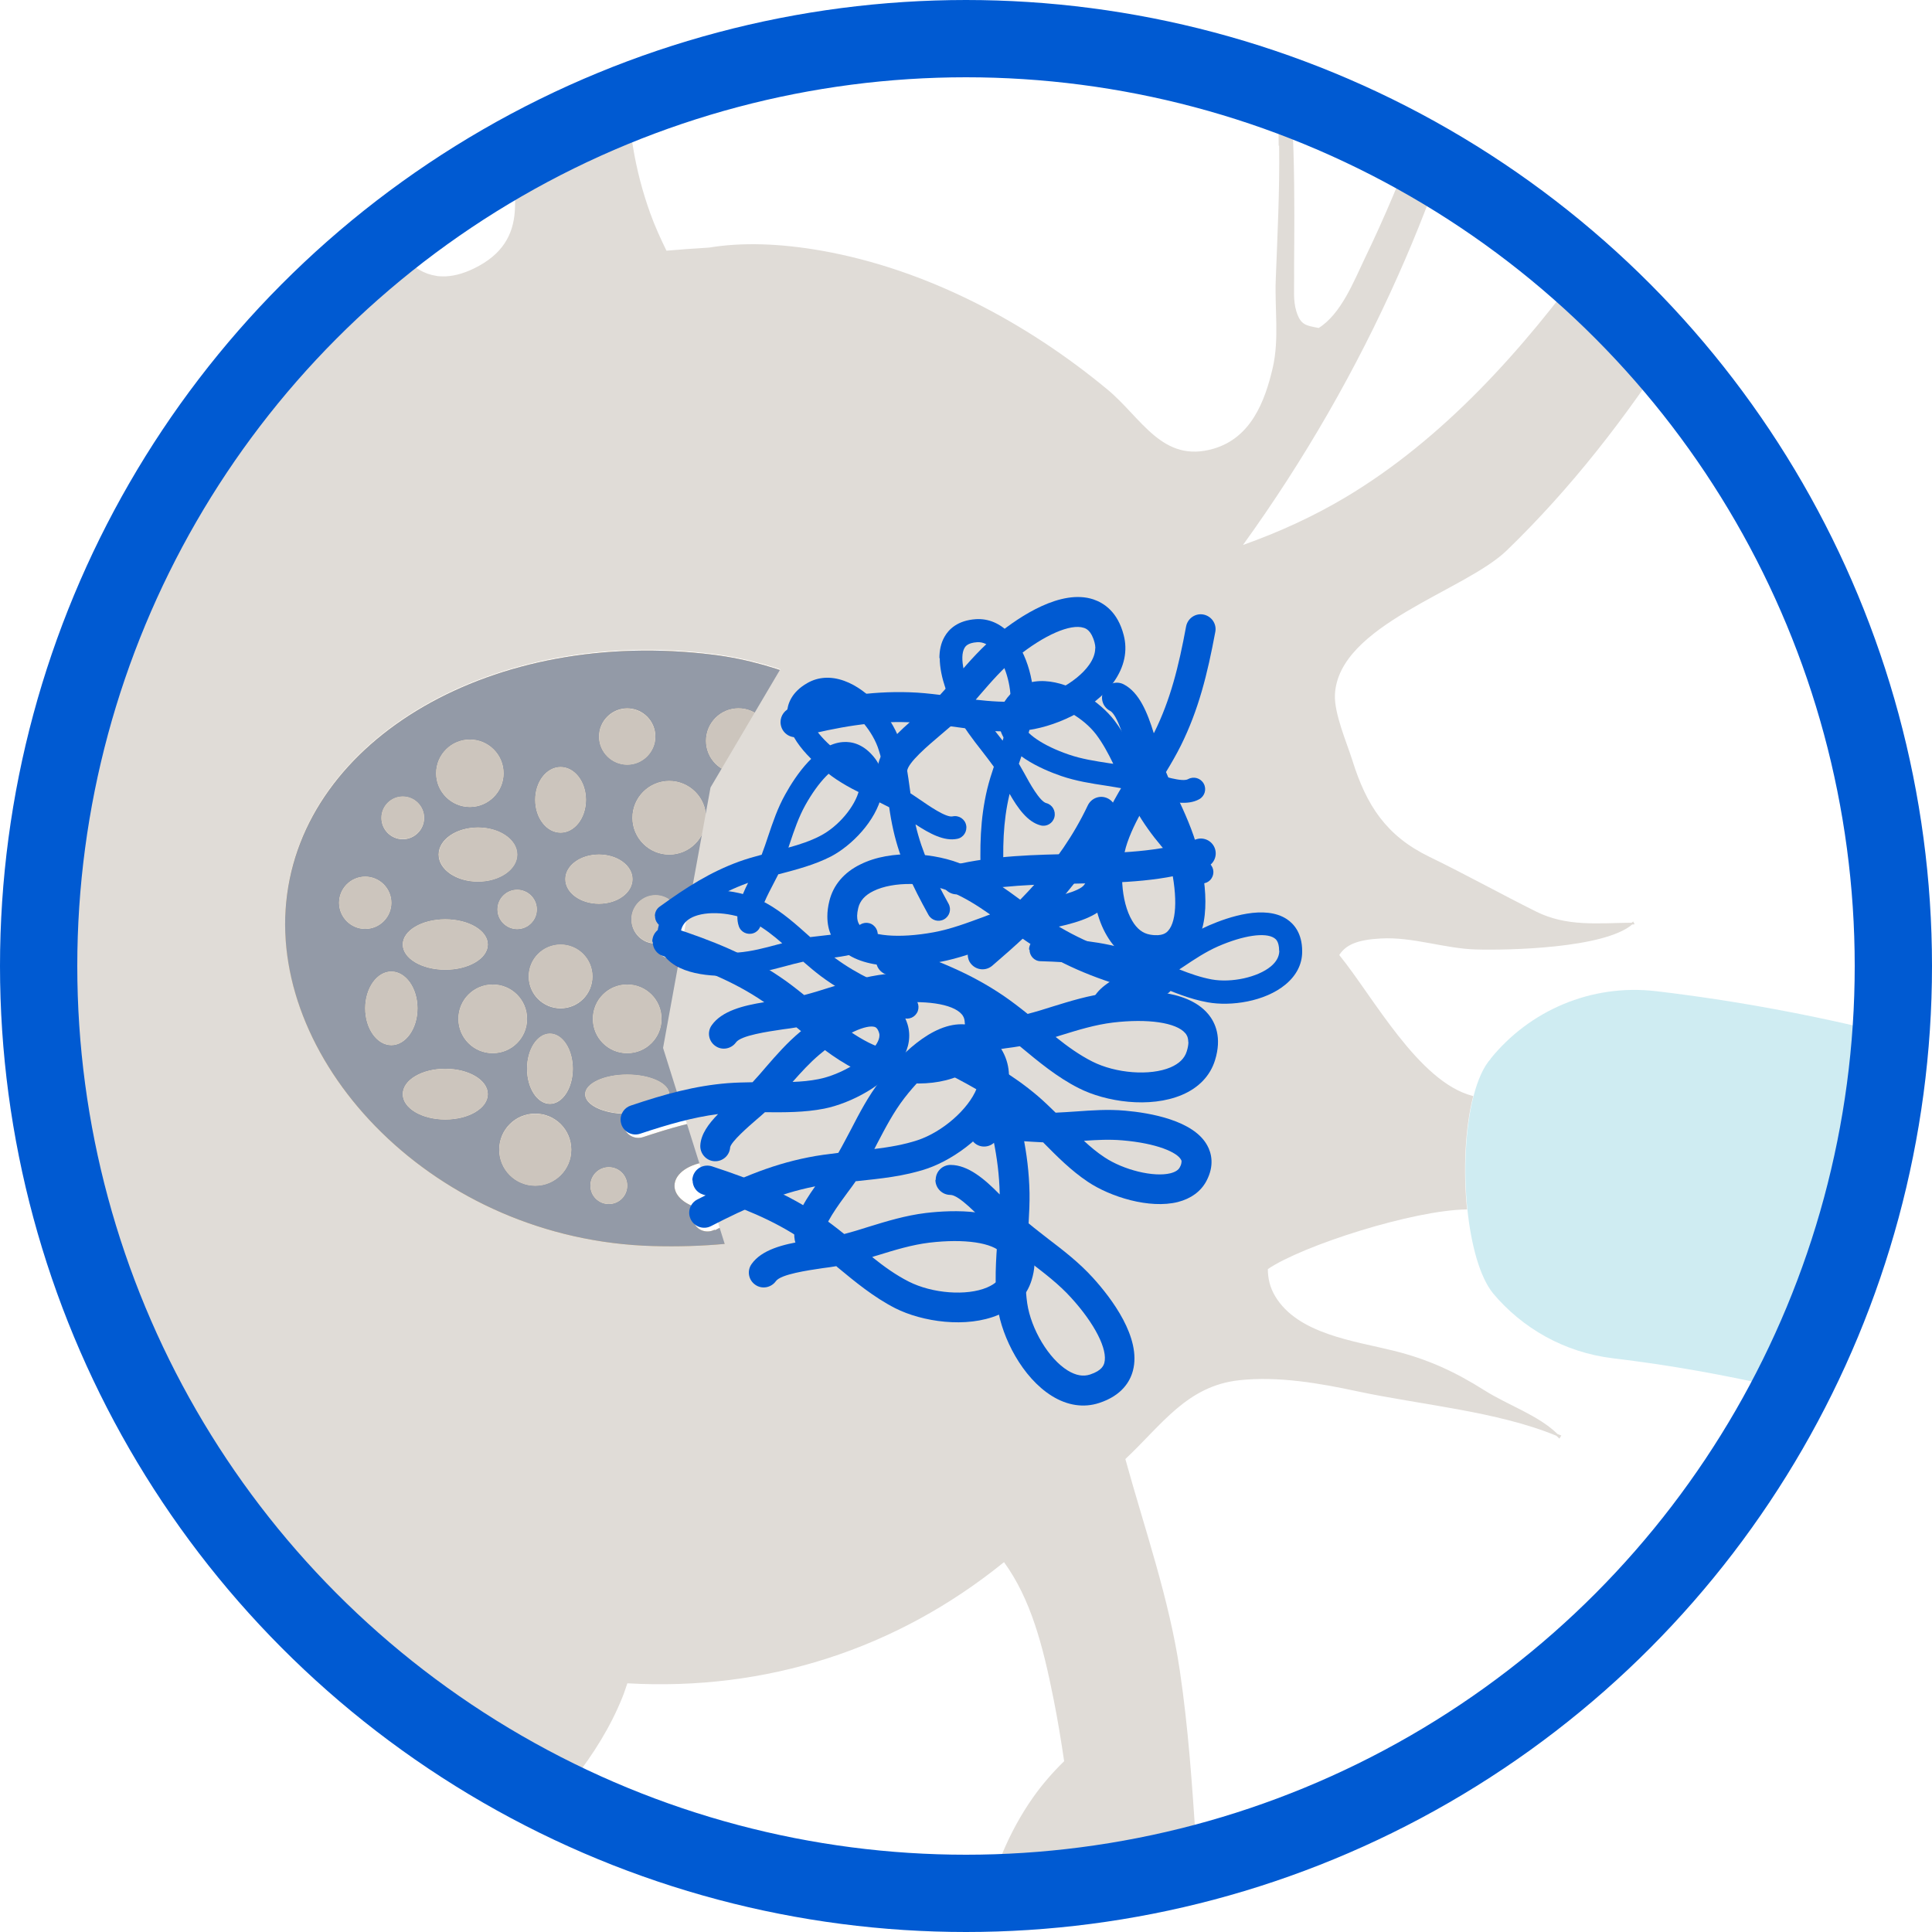 <?xml version="1.0" encoding="UTF-8"?>
<svg id="Layer_2" data-name="Layer 2" xmlns="http://www.w3.org/2000/svg" viewBox="0 0 125 125">
  <g id="Layer_1-2" data-name="Layer 1">
    <g>
      <path d="M82.76,9.43c.04,2.89-.11,5.79-.22,8.68-.07,1.9.23,3.82-.19,5.67-.52,2.25-1.44,4.55-3.83,5.25-3.32.97-4.65-1.99-6.87-3.83-5.26-4.36-11.71-7.78-18.49-8.98-2.73-.48-5.18-.55-7.29-.2-.96.06-1.87.12-2.75.2-.39-.8-.76-1.61-1.06-2.45-.99-2.76-1.49-5.73-1.42-8.7-2.78,1.1-5.46,2.4-8.02,3.88.2.93.44,1.88.59,2.81,0,0,0,.01,0,.02.06.35.09.7.11,1.04.01.2.01.4,0,.59-.04,1.48-.58,2.82-2.31,3.78-.81.45-1.53.66-2.17.69-.02,0-.03,0-.05,0-.14,0-.27,0-.41-.01-.05,0-.09-.01-.14-.02-.4-.06-.77-.19-1.1-.39-.04-.02-.07-.04-.1-.06-.45-.29-.84-.69-1.18-1.18-.16-.22-.3-.46-.44-.7-.1-.18-.19-.36-.28-.55-.07-.14-.13-.28-.19-.43-.03-.08-.06-.16-.09-.24-3.47,2.82-6.61,6.02-9.38,9.54.14.37.27.74.37,1.13-.92.65-1.82,1.34-2.72,2.08-.02.02-.04.04-.06.05C6.5,36.71,2.65,48.34,2.65,60.87c0,14.26,4.98,27.35,13.29,37.65.44.38.89.76,1.35,1.12.2.26.43.54.7.84,1.19,1.27,2.29,2.53,3.25,3.8,4.64,4.43,9.98,8.12,15.84,10.89,1.32-1.68,2.43-3.46,3.19-5.36.13-.31.21-.6.32-.9,8.99.51,17.41-2.2,24.37-7.84,1.73,2.39,2.51,5.36,3.21,8.88.26,1.3.48,2.64.68,4-.72.7-1.42,1.5-2.01,2.34-.79,1.12-1.45,2.34-1.97,3.58-.14.32-.26.65-.38.97,1.72-.05,3.43-.17,5.11-.37.03-.04.05-.09.08-.13,0,.04,0,.08.01.12,2.61-.31,5.18-.77,7.68-1.4-.24-3.56-.48-7.23-1.04-11-.69-4.65-2.27-9.13-3.52-13.66,2.36-2.21,3.98-4.73,7.37-5.1,2.53-.27,5.18.19,7.65.72,4.06.87,9.04,1.29,12.86,2.87.07.06.14.12.2.19l.06-.09s.02,0,.02,0c0,0-.01-.01-.02-.02l.07-.09c-.08-.04-.17-.06-.25-.1-1.21-1.2-3.25-1.89-4.7-2.81-1.92-1.21-3.67-2.03-5.95-2.59-2.5-.62-6.16-1.07-7.62-3.52-.34-.57-.47-1.16-.47-1.75,2.23-1.52,9.43-3.83,12.89-3.86-.26-2.51-.13-5.29.4-7.34-.02,0-.04,0-.06-.01-3.49-.91-6.42-6.42-8.61-9.11.44-.69,1.22-.99,2.68-1.07,2.07-.12,4.1.65,6.16.71,2.03.06,8.29-.06,10.12-1.62.05,0,.09,0,.14,0l-.03-.08s.02-.02.03-.03c-.02,0-.03,0-.05,0l-.03-.08s-.07.05-.1.08c-2.18.02-4.19.27-6.18-.72-2.25-1.12-4.61-2.43-6.92-3.55-2.77-1.35-4.06-3.3-4.98-6.26-.35-1.11-1.18-3.01-1.12-4.24.23-4.5,8.39-6.68,11.11-9.31,4.18-4.04,7.75-8.65,10.9-13.54-1.68-1.98-3.47-3.86-5.39-5.6-4.47,6.21-9.67,11.95-15.91,15.68-2.11,1.26-4.33,2.27-6.66,3.1,3.94-5.46,7.33-11.34,10.07-17.51,1.2-2.69,2.26-5.43,3.2-8.22-.62-.38-1.26-.73-1.89-1.09-1.04,2.81-2.19,5.57-3.49,8.26-.72,1.5-1.53,3.6-2.99,4.52-.81-.16-1.17-.17-1.45-1.09-.21-.69-.13-1.44-.14-2.16-.03-1.37.2-10.32-.5-13.48-.31-.11-.63-.21-.95-.32.09.47.29,1.03.32,1.36.15,1.3.11,2.58.13,3.89ZM83.78,59.54c.46.3,1,.91,1,2.08v.04c0,.81-.39,1.55-1.09,2.14-1.35,1.12-3.57,1.43-5.07,1.16-.84-.15-1.65-.43-2.43-.75-.06.07-.14.14-.22.19,1.07.19,2.06.59,2.69,1.35.46.55.91,1.53.45,3.01-.32,1.01-1.06,1.79-2.16,2.25-2.1.89-4.98.45-6.73-.44-1.39-.7-2.6-1.7-3.76-2.67-.23.59-.49,1.18-.78,1.74,0,.02,0,.04,0,.06.64.42,1.26.87,1.86,1.37.41.35.8.72,1.18,1.1.45-.02.9-.05,1.35-.08,1.01-.07,2.06-.15,3.17-.05,1.62.14,4.47.63,5.37,2.27.27.5.48,1.31-.06,2.33-.36.67-1,1.14-1.85,1.36-1.85.46-4.41-.33-5.88-1.32-1.1-.73-2-1.66-2.88-2.54,0,0-.02-.02-.02-.03-.23-.01-.49-.03-.75-.05-.14,0-.31-.02-.49-.03.2,1.1.33,2.2.36,3.36.01.65-.02,1.32-.06,1.98.43.36.87.7,1.31,1.03.98.75,1.99,1.52,2.89,2.51,1.22,1.34,3.17,3.92,2.61,6.06-.18.69-.72,1.62-2.2,2.11-1.01.33-2.07.17-3.09-.46-1.79-1.11-3.04-3.41-3.44-5.29-.02,0-.03.02-.05.03-2.1.89-4.98.45-6.73-.44-1.4-.71-2.62-1.72-3.8-2.7-.01-.01-.03-.03-.04-.04-.28.05-.59.09-.9.14-.95.14-2.73.39-3.04.84-.31.44-.92.54-1.35.23-.44-.31-.54-.91-.24-1.36.57-.81,1.68-1.17,2.88-1.41-.02-.06-.04-.11-.05-.17-.02-.11-.02-.22-.03-.33-.19-.12-.39-.23-.58-.35-2.67.6-5.63.89-8.86.8-14.13-.38-24.81-11.76-23.75-22.3,1.07-10.57,13.46-17.74,27.64-15.96,2.17.27,4.34.89,6.43,1.79.7-.39,1.51-.43,2.36-.13.51.18.99.49,1.43.85.93-.09,1.87-.13,2.84-.09.66.02,1.32.09,1.97.17.12-.13.23-.26.35-.39-.22-.65-.39-1.34-.39-2,0-.5.09-.98.33-1.4.27-.48.85-1.07,2.05-1.14.67-.04,1.3.19,1.86.63,1.48-1.12,3.88-2.56,5.79-1.93.68.23,1.58.81,1.97,2.32.27,1.02.05,2.08-.64,3.05-.02.03-.05.06-.07.09.23-.07.49-.05.72.07,1.01.52,1.54,1.84,1.96,3.19,0-.02.02-.04.03-.05,1.06-2.13,1.6-4.31,2.08-6.91.1-.53.6-.88,1.13-.78.53.1.88.6.78,1.13-.51,2.77-1.09,5.09-2.25,7.42-.29.59-.62,1.16-.97,1.73.05.12.11.24.16.36.55.14,1.08.23,1.29.11.36-.2.82-.07,1.02.29.2.36.07.82-.29,1.02-.37.2-.8.26-1.27.23.35.77.7,1.57.97,2.42.03,0,.06-.02.08-.03.51-.18,1.06.08,1.24.59.14.39.01.81-.29,1.07.25.29.25.72-.02,1-.11.11-.25.17-.4.2.11.98.12,2.04-.13,2.96.15-.08.31-.16.47-.23,1.28-.56,3.64-1.35,5.07-.41Z" style="fill: #e0dcd7; stroke-width: 0px;"/>
      <path d="M96.46,68.49c-.48.53-.85,1.38-1.12,2.42-.53,2.05-.66,4.83-.4,7.34.24,2.28.79,4.35,1.66,5.43,1.89,2.25,4.6,3.82,7.75,4.2,3.68.44,7.33,1.09,10.87,1.92,3.81-6.91,6.3-14.64,7.12-22.87-4.94-1.24-10.03-2.19-15.18-2.8-4.24-.5-8.22,1.28-10.72,4.37Z" style="fill: #cfecf2; stroke-width: 0px;"/>
      <path d="M46.22,79.57c-.48.24-1.06.06-1.31-.42-.07-.14-.11-.29-.11-.44,0-.22.08-.43.22-.6-.82-.27-1.38-.79-1.38-1.39,0-.81.99-1.46,2.27-1.57-.25-.19-.41-.5-.38-.83.04-.7.51-1.36,1.12-1.99-.03,0-.05-.01-.08-.02-1.61.22-3.18.67-4.96,1.26-.51.17-1.06-.1-1.23-.61-.04-.1-.05-.21-.05-.31,0-.21.07-.42.2-.58-1.48-.01-2.67-.57-2.67-1.27s1.22-1.27,2.72-1.27,2.72.57,2.72,1.27c0,.08-.02.16-.05.24.79-.22,1.57-.41,2.36-.55.14-.76.81-1.33,1.61-1.33.7,0,1.29.44,1.53,1.05.06,0,.13,0,.19,0,.31-.33.61-.67.9-1.01,0,0,.01-.01.02-.02-.22-.28-.36-.63-.36-1.02,0-.52.24-.97.62-1.27-.93.15-2.02.38-2.26.73-.31.44-.92.54-1.35.24-.42-.3-.53-.87-.26-1.31-1.09-.13-1.9-.66-1.9-1.29,0-.73,1.08-1.32,2.42-1.32,1.23,0,2.23.5,2.39,1.15.18-.03.36-.07.54-.1-.02-.01-.04-.02-.05-.04-.98-.67-1.99-1.2-3.07-1.68-1.26-.06-2.65-.35-3.38-1.27-.04-.01-.08-.03-.12-.04-.41-.13-.66-.51-.67-.91-.86,0-1.55-.7-1.55-1.56s.7-1.56,1.56-1.56c.41,0,.78.16,1.06.42,1.52-1.07,2.94-1.93,4.61-2.54.2-.07.4-.14.61-.2-.84-.22-1.46-.98-1.46-1.89,0-1.08.88-1.96,1.96-1.96.57,0,1.07.24,1.43.63.14-.33.29-.65.47-.98.37-.67.95-1.58,1.68-2.3-.43-.43-.84-.91-1.13-1.43-.39-.05-.73-.33-.83-.73-.02-.08-.03-.15-.03-.23,0-.33.17-.64.45-.82.08-.53.39-1.2,1.31-1.73.01,0,.02,0,.04-.02-2.09-.89-4.26-1.52-6.43-1.79-14.19-1.78-26.58,5.39-27.64,15.96-1.06,10.54,9.62,21.92,23.75,22.3,3.23.09,6.19-.2,8.86-.8-.86-.49-1.74-.91-2.68-1.29-.71.32-1.43.67-2.18,1.06ZM42.8,65.92c0,1.23-.99,2.22-2.22,2.22s-2.22-.99-2.22-2.22.99-2.22,2.22-2.22,2.22.99,2.22,2.22ZM47.78,45.83c1.16,0,2.1.94,2.1,2.1s-.94,2.1-2.1,2.1-2.1-.94-2.1-2.1.94-2.1,2.1-2.1ZM45.68,52.91c0,1.31-1.07,2.38-2.38,2.38s-2.38-1.07-2.38-2.38,1.07-2.38,2.38-2.38,2.38,1.07,2.38,2.38ZM40.58,45.83c1.01,0,1.82.82,1.82,1.82s-.82,1.82-1.82,1.82-1.82-.82-1.82-1.82.82-1.82,1.82-1.82ZM40.92,56.88c0,.88-.97,1.59-2.17,1.59s-2.17-.71-2.17-1.59.97-1.59,2.17-1.59,2.17.71,2.17,1.59ZM36.27,49.63c.91,0,1.64.95,1.64,2.12s-.73,2.12-1.64,2.12-1.64-.95-1.64-2.12.73-2.12,1.64-2.12ZM34.73,58.84c0,.7-.57,1.27-1.27,1.27s-1.27-.57-1.27-1.27.57-1.27,1.27-1.27,1.27.57,1.27,1.27ZM33.46,55.29c0,.96-1.14,1.75-2.54,1.75s-2.54-.78-2.54-1.75,1.14-1.75,2.54-1.75,2.54.78,2.54,1.75ZM31.56,61.11c0,.9-1.23,1.63-2.75,1.63s-2.75-.73-2.75-1.63,1.23-1.63,2.75-1.63,2.75.73,2.75,1.63ZM30.4,47.85c1.2,0,2.18.98,2.18,2.18s-.98,2.18-2.18,2.18-2.18-.98-2.18-2.18.98-2.18,2.18-2.18ZM26.06,51.54c.76,0,1.38.62,1.38,1.38s-.62,1.38-1.38,1.38-1.38-.62-1.38-1.38.62-1.38,1.38-1.38ZM21.94,58.41c0-.93.76-1.69,1.69-1.69s1.69.76,1.69,1.69-.76,1.69-1.69,1.69-1.69-.76-1.69-1.69ZM23.63,65.24c0-1.31.76-2.38,1.69-2.38s1.69,1.07,1.69,2.38-.76,2.38-1.69,2.38-1.69-1.07-1.69-2.38ZM28.81,72.43c-1.52,0-2.75-.73-2.75-1.64s1.23-1.64,2.75-1.64,2.75.73,2.75,1.64-1.23,1.64-2.75,1.64ZM29.66,65.92c0-1.23.99-2.22,2.22-2.22s2.22.99,2.22,2.22-.99,2.22-2.22,2.22-2.22-.99-2.22-2.22ZM34.63,76.71c-1.29,0-2.33-1.04-2.33-2.33s1.04-2.33,2.33-2.33,2.33,1.04,2.33,2.33-1.04,2.33-2.33,2.33ZM35.58,71.42c-.82,0-1.48-1.02-1.48-2.27s.66-2.27,1.48-2.27,1.48,1.02,1.48,2.27-.66,2.27-1.48,2.27ZM36.27,65.24c-1.14,0-2.06-.92-2.06-2.06s.92-2.06,2.06-2.06,2.06.92,2.06,2.06-.92,2.06-2.06,2.06ZM39.39,77.9c-.66,0-1.19-.53-1.19-1.19s.53-1.19,1.19-1.19,1.19.53,1.19,1.19-.53,1.19-1.19,1.19Z" style="fill: #fbb040; opacity: .6; stroke-width: 0px;"/>
      <path d="M46.22,79.57c-.48.24-1.06.06-1.31-.42-.07-.14-.11-.29-.11-.44,0-.22.08-.43.22-.6-.82-.27-1.38-.79-1.38-1.39,0-.81.99-1.46,2.27-1.57-.25-.19-.41-.5-.38-.83.04-.7.51-1.36,1.12-1.99-.03,0-.05-.01-.08-.02-1.61.22-3.18.67-4.96,1.26-.51.17-1.06-.1-1.23-.61-.04-.1-.05-.21-.05-.31,0-.21.07-.42.2-.58-1.48-.01-2.67-.57-2.67-1.27s1.22-1.27,2.72-1.27,2.72.57,2.72,1.27c0,.08-.02.16-.05.24.79-.22,1.57-.41,2.36-.55.14-.76.81-1.33,1.61-1.33.7,0,1.29.44,1.53,1.05.06,0,.13,0,.19,0,.31-.33.61-.67.9-1.01,0,0,.01-.01.02-.02-.22-.28-.36-.63-.36-1.02,0-.52.24-.97.62-1.27-.93.15-2.02.38-2.26.73-.31.44-.92.54-1.35.24-.42-.3-.53-.87-.26-1.31-1.09-.13-1.9-.66-1.9-1.29,0-.73,1.08-1.32,2.42-1.32,1.23,0,2.23.5,2.39,1.15.18-.03.36-.07.54-.1-.02-.01-.04-.02-.05-.04-.98-.67-1.99-1.2-3.07-1.68-1.26-.06-2.65-.35-3.38-1.27-.04-.01-.08-.03-.12-.04-.41-.13-.66-.51-.67-.91-.86,0-1.55-.7-1.55-1.56s.7-1.56,1.56-1.56c.41,0,.78.16,1.06.42,1.52-1.07,2.94-1.93,4.61-2.54.2-.07.4-.14.61-.2-.84-.22-1.46-.98-1.46-1.89,0-1.08.88-1.96,1.96-1.96.57,0,1.07.24,1.43.63.14-.33.29-.65.47-.98.37-.67.95-1.58,1.68-2.3-.43-.43-.84-.91-1.13-1.43-.39-.05-.73-.33-.83-.73-.02-.08-.03-.15-.03-.23,0-.33.17-.64.45-.82.08-.53.39-1.2,1.31-1.73.01,0,.02,0,.04-.02-2.09-.89-4.26-1.52-6.43-1.79-14.19-1.78-26.58,5.39-27.64,15.96-1.06,10.54,9.62,21.92,23.75,22.3,3.23.09,6.19-.2,8.86-.8-.86-.49-1.74-.91-2.68-1.29-.71.32-1.43.67-2.18,1.06ZM42.8,65.92c0,1.23-.99,2.22-2.22,2.22s-2.22-.99-2.22-2.22.99-2.22,2.22-2.22,2.22.99,2.22,2.22ZM47.78,45.83c1.16,0,2.1.94,2.1,2.1s-.94,2.1-2.1,2.1-2.1-.94-2.1-2.1.94-2.1,2.1-2.1ZM45.68,52.91c0,1.31-1.07,2.38-2.38,2.38s-2.38-1.07-2.38-2.38,1.07-2.38,2.38-2.38,2.38,1.07,2.38,2.38ZM40.58,45.83c1.01,0,1.82.82,1.82,1.82s-.82,1.82-1.82,1.82-1.82-.82-1.82-1.82.82-1.82,1.82-1.82ZM40.92,56.88c0,.88-.97,1.59-2.17,1.59s-2.17-.71-2.17-1.59.97-1.59,2.17-1.59,2.17.71,2.17,1.59ZM36.27,49.63c.91,0,1.64.95,1.64,2.12s-.73,2.12-1.64,2.12-1.64-.95-1.64-2.12.73-2.12,1.64-2.12ZM34.73,58.84c0,.7-.57,1.27-1.27,1.27s-1.27-.57-1.27-1.27.57-1.27,1.27-1.27,1.27.57,1.27,1.27ZM33.46,55.29c0,.96-1.14,1.75-2.54,1.75s-2.54-.78-2.54-1.75,1.14-1.75,2.54-1.75,2.54.78,2.54,1.75ZM31.56,61.11c0,.9-1.23,1.63-2.75,1.63s-2.75-.73-2.75-1.63,1.23-1.63,2.75-1.63,2.75.73,2.75,1.63ZM30.4,47.85c1.2,0,2.18.98,2.18,2.18s-.98,2.18-2.18,2.18-2.18-.98-2.18-2.18.98-2.18,2.18-2.18ZM26.06,51.54c.76,0,1.38.62,1.38,1.38s-.62,1.38-1.38,1.38-1.38-.62-1.38-1.38.62-1.38,1.38-1.38ZM21.94,58.41c0-.93.76-1.69,1.69-1.69s1.69.76,1.69,1.69-.76,1.69-1.69,1.69-1.69-.76-1.69-1.69ZM23.63,65.24c0-1.31.76-2.38,1.69-2.38s1.69,1.07,1.69,2.38-.76,2.38-1.69,2.38-1.69-1.07-1.69-2.38ZM28.81,72.43c-1.52,0-2.75-.73-2.75-1.64s1.23-1.64,2.75-1.64,2.75.73,2.75,1.64-1.23,1.64-2.75,1.64ZM29.66,65.92c0-1.23.99-2.22,2.22-2.22s2.22.99,2.22,2.22-.99,2.22-2.22,2.22-2.22-.99-2.22-2.22ZM34.63,76.71c-1.29,0-2.33-1.04-2.33-2.33s1.04-2.33,2.33-2.33,2.33,1.04,2.33,2.33-1.04,2.33-2.33,2.33ZM35.58,71.42c-.82,0-1.48-1.02-1.48-2.27s.66-2.27,1.48-2.27,1.48,1.02,1.48,2.27-.66,2.27-1.48,2.27ZM36.27,65.24c-1.14,0-2.06-.92-2.06-2.06s.92-2.06,2.06-2.06,2.06.92,2.06,2.06-.92,2.06-2.06,2.06ZM39.39,77.9c-.66,0-1.19-.53-1.19-1.19s.53-1.19,1.19-1.19,1.19.53,1.19,1.19-.53,1.19-1.19,1.19Z" style="fill: #939aa7; stroke-width: 0px;"/>
      <path d="M40.92,52.91c0,1.31,1.07,2.38,2.38,2.38s2.38-1.07,2.38-2.38-1.07-2.38-2.38-2.38-2.38,1.07-2.38,2.38Z" style="fill: #ccc5bd; stroke-width: 0px;"/>
      <path d="M36.27,53.87c.91,0,1.64-.95,1.64-2.12s-.73-2.12-1.64-2.12-1.64.95-1.64,2.12.73,2.12,1.64,2.12Z" style="fill: #ccc5bd; stroke-width: 0px;"/>
      <path d="M40.58,49.48c1.01,0,1.82-.82,1.82-1.82s-.82-1.82-1.82-1.82-1.82.82-1.82,1.82.82,1.82,1.82,1.82Z" style="fill: #ccc5bd; stroke-width: 0px;"/>
      <path d="M47.78,50.03c1.16,0,2.1-.94,2.1-2.1s-.94-2.1-2.1-2.1-2.1.94-2.1,2.1.94,2.1,2.1,2.1Z" style="fill: #ccc5bd; stroke-width: 0px;"/>
      <path d="M49.95,54.13c.2-.58.4-1.17.65-1.75-.36-.39-.86-.63-1.43-.63-1.08,0-1.96.88-1.96,1.96,0,.91.62,1.67,1.46,1.89.28-.09.57-.17.85-.25.15-.4.29-.81.43-1.21Z" style="fill: #a97c50; stroke-width: 0px;"/>
      <path d="M42.44,60.72c.06-.19.18-.34.32-.46.02-.11.05-.23.08-.35-.05-.04-.09-.07-.13-.12-.1-.13-.14-.29-.14-.44,0-.23.11-.46.31-.61.2-.14.39-.27.59-.41-.28-.26-.65-.42-1.06-.42-.86,0-1.56.7-1.56,1.56s.69,1.56,1.55,1.56c0,0,0,0,0,0,0-.1.02-.2.05-.3Z" style="fill: #ccc5bd; stroke-width: 0px;"/>
      <circle cx="30.4" cy="50.03" r="2.18" style="fill: #ccc5bd; stroke-width: 0px;"/>
      <path d="M48.63,57.18s-.03.01-.05.02c-.43.16-.84.33-1.25.53.33.04.65.11.95.19.1-.25.22-.49.34-.74Z" style="fill: #a97c50; stroke-width: 0px;"/>
      <path d="M47.78,59.95c.08,0,.15-.01.22-.02-.05-.18-.08-.36-.07-.55-.49-.13-.99-.2-1.47-.2.26.46.76.77,1.33.77Z" style="fill: #a97c50; stroke-width: 0px;"/>
      <path d="M36.27,61.11c-1.14,0-2.06.92-2.06,2.06s.92,2.06,2.06,2.06,2.06-.92,2.06-2.06-.92-2.06-2.06-2.06Z" style="fill: #ccc5bd; stroke-width: 0px;"/>
      <path d="M36.58,56.88c0,.88.97,1.59,2.17,1.59s2.17-.71,2.17-1.59-.97-1.59-2.17-1.59-2.17.71-2.17,1.59Z" style="fill: #ccc5bd; stroke-width: 0px;"/>
      <path d="M34.63,72.06c-1.29,0-2.33,1.04-2.33,2.33s1.04,2.33,2.33,2.33,2.33-1.04,2.33-2.33-1.04-2.33-2.33-2.33Z" style="fill: #ccc5bd; stroke-width: 0px;"/>
      <path d="M39.39,75.52c-.66,0-1.19.53-1.19,1.19s.53,1.19,1.19,1.19,1.19-.53,1.19-1.19-.53-1.19-1.19-1.19Z" style="fill: #ccc5bd; stroke-width: 0px;"/>
      <path d="M48.74,70.2c-.24-.62-.83-1.05-1.53-1.05-.8,0-1.46.57-1.61,1.33.56-.1,1.13-.18,1.72-.22.47-.04.95-.05,1.42-.05Z" style="fill: #a97c50; stroke-width: 0px;"/>
      <path d="M46.57,72.3s.05.02.08.02c.01-.01.03-.03.04-.04-.04,0-.08.01-.12.02Z" style="fill: #a97c50; stroke-width: 0px;"/>
      <path d="M40.99,71.72c.78-.26,1.53-.49,2.26-.69.03-.08.05-.16.05-.24,0-.7-1.22-1.27-2.72-1.27s-2.72.57-2.72,1.27,1.19,1.25,2.67,1.27c.11-.15.27-.28.47-.34Z" style="fill: #ccc5bd; stroke-width: 0px;"/>
      <path d="M38.36,65.92c0,1.23.99,2.22,2.22,2.22s2.22-.99,2.22-2.22-.99-2.22-2.22-2.22-2.22.99-2.22,2.22Z" style="fill: #ccc5bd; stroke-width: 0px;"/>
      <path d="M35.58,66.87c-.82,0-1.48,1.02-1.48,2.27s.66,2.27,1.48,2.27,1.48-1.02,1.48-2.27-.66-2.27-1.48-2.27Z" style="fill: #ccc5bd; stroke-width: 0px;"/>
      <path d="M34.1,65.92c0-1.23-.99-2.22-2.22-2.22s-2.22.99-2.22,2.22.99,2.22,2.22,2.22,2.22-.99,2.22-2.22Z" style="fill: #ccc5bd; stroke-width: 0px;"/>
      <path d="M26.06,61.11c0,.9,1.23,1.63,2.75,1.63s2.75-.73,2.75-1.63-1.23-1.63-2.75-1.63-2.75.73-2.75,1.63Z" style="fill: #ccc5bd; stroke-width: 0px;"/>
      <ellipse cx="25.32" cy="65.24" rx="1.69" ry="2.38" style="fill: #ccc5bd; stroke-width: 0px;"/>
      <path d="M28.81,69.15c-1.52,0-2.75.73-2.75,1.64s1.23,1.64,2.75,1.64,2.75-.73,2.75-1.64-1.23-1.64-2.75-1.64Z" style="fill: #ccc5bd; stroke-width: 0px;"/>
      <path d="M25.32,58.41c0-.93-.76-1.69-1.69-1.69s-1.69.76-1.69,1.69.76,1.69,1.69,1.69,1.69-.76,1.69-1.69Z" style="fill: #ccc5bd; stroke-width: 0px;"/>
      <circle cx="26.06" cy="52.91" r="1.38" style="fill: #ccc5bd; stroke-width: 0px;"/>
      <path d="M28.39,55.29c0,.96,1.14,1.75,2.54,1.75s2.54-.78,2.54-1.75-1.14-1.75-2.54-1.75-2.54.78-2.54,1.75Z" style="fill: #ccc5bd; stroke-width: 0px;"/>
      <path d="M32.19,58.84c0,.7.57,1.27,1.27,1.27s1.27-.57,1.27-1.27-.57-1.27-1.27-1.27-1.27.57-1.27,1.27Z" style="fill: #ccc5bd; stroke-width: 0px;"/>
      <path d="M51.19,46.1c0-.07.01-.14.02-.21-.28.18-.45.48-.45.82,0,.08,0,.16.03.23.1.4.44.68.83.73-.26-.47-.43-.96-.43-1.46,0-.04,0-.08,0-.12Z" style="fill: #9e1f63; stroke-width: 0px;"/>
      <path d="M46.56,63.25c-1.05-.46-2.16-.87-3.38-1.27.72.92,2.12,1.21,3.38,1.27Z" style="fill: #9e1f63; stroke-width: 0px;"/>
      <circle cx="62.5" cy="62.5" r="60" style="fill: none; stroke: #005ad2; stroke-miterlimit: 10; stroke-width: 5px;"/>
      <polygon points="48.52 85.67 42.9 67.8 45.97 50.95 52.6 39.72 69.46 33.08 83.24 40.23 86.82 68.31 77.63 87.72 67.41 95.38 48.52 85.67" style="fill: #e0dcd7; stroke-width: 0px;"/>
      <g>
        <path d="M50.5,46.72c0-.43.29-.83.73-.94,2.71-.66,5.04-1.08,7.63-.99.65.02,1.31.09,1.96.17.38-.41.74-.82,1.1-1.24.8-.93,1.63-1.88,2.66-2.71,1.4-1.13,4.07-2.92,6.16-2.23.68.23,1.57.8,1.96,2.3.27,1.02.05,2.06-.63,3.03-1.3,1.85-3.95,2.99-5.9,3.17-1.56.14-3.11-.07-4.61-.28-.02,0-.04,0-.06,0-.22.19-.45.39-.69.59-.73.62-2.09,1.76-2.12,2.31-.03.53-.48.94-1.01.91-.53-.03-.95-.49-.91-1.01.06-1.13,1.04-2.15,2.09-3.07-.02,0-.04,0-.06,0-2.36-.09-4.54.31-7.1.94-.52.13-1.04-.19-1.17-.71-.02-.08-.03-.15-.03-.23ZM70.87,41.94c0-.12-.02-.24-.05-.36-.21-.8-.57-.92-.7-.96-.85-.28-2.56.46-4.34,1.9-.9.72-1.63,1.57-2.41,2.47-.08.09-.16.19-.24.28.98.11,1.93.18,2.85.1,1.7-.15,3.67-1.19,4.49-2.36.26-.37.39-.73.39-1.07Z" style="fill: #005ad2; stroke-width: 0px;"/>
        <path d="M70.68,56.75c0-1.05.17-2.06.45-2.87.51-1.47,1.34-2.8,2.14-4.09.01-.02.02-.04.03-.05-.09-.27-.17-.56-.25-.87-.26-.92-.75-2.63-1.23-2.88-.47-.24-.66-.82-.41-1.3.24-.47.83-.66,1.3-.41,1,.52,1.53,1.83,1.94,3.16,0-.02.02-.03.03-.05,1.05-2.12,1.58-4.27,2.06-6.86.1-.52.6-.87,1.12-.77.52.1.87.6.77,1.12-.51,2.74-1.08,5.04-2.23,7.36-.29.58-.62,1.15-.96,1.71.21.51.44,1.01.68,1.51.52,1.11,1.05,2.26,1.39,3.54.45,1.74.99,4.9-.49,6.53-.48.53-1.38,1.1-2.9.84-1.04-.17-1.9-.8-2.5-1.82-.65-1.09-.92-2.48-.92-3.81ZM74.2,51.94c-.51.85-.95,1.68-1.26,2.57-.56,1.61-.42,3.83.31,5.06.31.53.69.82,1.16.9.81.14,1.07-.14,1.16-.24.61-.66.62-2.52.05-4.74-.29-1.12-.77-2.14-1.27-3.22-.05-.11-.1-.22-.15-.33Z" style="fill: #005ad2; stroke-width: 0px;"/>
        <path d="M60.27,68.35c0-.14.03-.29.1-.43.24-.48.82-.67,1.29-.43,2.11,1.05,3.84,2.03,5.47,3.41.41.35.79.72,1.17,1.09.45-.02.9-.05,1.34-.08,1-.07,2.04-.15,3.15-.05,1.6.14,4.43.62,5.32,2.25.27.49.48,1.3-.06,2.31-.36.67-.99,1.13-1.84,1.35-1.84.46-4.37-.33-5.83-1.31-1.09-.73-1.99-1.64-2.86-2.52,0,0-.02-.02-.02-.03-.23-.01-.48-.03-.74-.04-.69-.05-2.12-.14-2.45.07-.4.35-1,.32-1.35-.08-.36-.4-.31-1.01.08-1.37.53-.47,1.34-.61,2.24-.61-1.31-1.01-2.76-1.81-4.47-2.66-.34-.17-.53-.51-.53-.87ZM76.45,75.17c0-.07-.02-.12-.04-.14-.25-.47-1.55-1.06-3.8-1.25-.84-.07-1.64-.03-2.48.03.42.39.85.75,1.32,1.06,1.24.83,3.2,1.31,4.28,1.04.31-.08.51-.21.6-.38.09-.16.11-.27.11-.35Z" style="fill: #005ad2; stroke-width: 0px;"/>
        <path d="M40.15,72.44c0-.4.26-.78.66-.91,2.23-.75,4.16-1.28,6.28-1.45.53-.04,1.07-.05,1.6-.06.31-.33.6-.67.89-1.01.66-.76,1.34-1.54,2.19-2.25,1.24-1.04,3.58-2.69,5.36-2.16.54.16,1.25.58,1.59,1.68.22.73.1,1.51-.35,2.26-.97,1.62-3.33,2.85-5.05,3.19-1.28.25-2.57.24-3.8.23h-.03c-.17.16-.36.32-.56.49-.52.45-1.61,1.4-1.69,1.78-.03.53-.49.93-1.02.9-.53-.03-.94-.5-.91-1.03.04-.71.52-1.38,1.15-2.02-1.64.21-3.23.67-5.04,1.27-.5.17-1.05-.1-1.22-.61-.03-.1-.05-.2-.05-.3ZM56.9,67c0-.05,0-.11-.02-.16-.1-.34-.24-.38-.29-.4-.51-.15-1.85.35-3.57,1.79-.64.54-1.18,1.14-1.74,1.77.57-.02,1.13-.07,1.68-.18,1.47-.29,3.19-1.33,3.76-2.29.12-.2.18-.38.18-.54Z" style="fill: #005ad2; stroke-width: 0px;"/>
        <path d="M60.78,42.59c0-.5.09-.97.33-1.39.27-.48.84-1.06,2.03-1.14.81-.05,1.57.27,2.19.93,1.2,1.26,1.67,3.44,1.51,4.93-.13,1.2-.52,2.34-.9,3.44,0,.01-.01.03-.02.05.11.19.22.39.34.6.35.65,1.01,1.84,1.43,1.95.4.1.63.51.53.91-.1.4-.51.64-.9.53-.84-.22-1.47-1.11-2-2.04,0,.02,0,.03-.01.05-.42,1.77-.45,3.48-.36,5.5,0,.37-.3.75-.71.77-.41.02-.76-.3-.77-.71-.09-2.15-.06-3.97.4-5.91.12-.49.27-.98.43-1.45-.25-.35-.51-.68-.77-1.02-.58-.74-1.18-1.51-1.65-2.42-.46-.88-1.08-2.32-1.08-3.6ZM65.39,45.31c0-1.21-.46-2.58-1.13-3.28-.33-.34-.66-.5-1.03-.48-.64.04-.78.29-.83.38-.34.6-.03,2,.78,3.57.41.79.94,1.47,1.51,2.19.06.08.12.15.18.23.23-.72.42-1.43.5-2.14.02-.15.03-.31.03-.47Z" style="fill: #005ad2; stroke-width: 0px;"/>
        <path d="M42.37,59.26c0-.23.11-.46.31-.6,1.74-1.26,3.28-2.24,5.15-2.92.47-.17.96-.31,1.45-.44.15-.4.29-.8.42-1.2.3-.89.61-1.82,1.11-2.71.67-1.21,2.05-3.27,3.74-3.38.55-.04,1.35.12,2.07,1.07.49.65.63,1.46.43,2.35-.39,1.7-1.95,3.28-3.28,3.98-1.07.55-2.24.85-3.37,1.15-.02,0-.03,0-.04,0-.1.2-.21.41-.32.62-.34.65-.98,1.87-.84,2.26.13.39-.07.81-.46.94-.39.13-.81-.07-.94-.46-.28-.82.12-1.83.6-2.8-.02,0-.03.01-.05.02-1.71.62-3.15,1.54-4.79,2.73-.33.24-.8.17-1.04-.16-.1-.13-.14-.29-.14-.44ZM55.65,50.66c0-.27-.08-.5-.22-.7-.38-.51-.67-.49-.78-.48-.69.05-1.69,1.08-2.55,2.62-.43.78-.71,1.6-1,2.47-.03.09-.06.18-.09.27.73-.2,1.43-.43,2.06-.76,1.17-.6,2.27-1.91,2.52-2.99.03-.15.05-.29.05-.42Z" style="fill: #005ad2; stroke-width: 0px;"/>
        <path d="M50.92,46.23s0-.08,0-.12c.03-.55.28-1.33,1.32-1.92.7-.4,1.52-.45,2.38-.14,1.64.59,3.02,2.33,3.55,3.74.42,1.13.57,2.32.73,3.48,0,.02,0,.03,0,.05.18.12.38.25.58.39.61.42,1.73,1.2,2.15,1.11.4-.09.8.17.88.57.08.4-.17.8-.57.88-.85.18-1.8-.34-2.7-.93,0,.01,0,.03,0,.04.41,1.77,1.15,3.31,2.13,5.09.2.36.07.81-.29,1.01-.36.2-.81.07-1.01-.29-1.04-1.88-1.83-3.53-2.27-5.47-.11-.49-.2-.99-.27-1.49-.38-.2-.76-.38-1.14-.57-.85-.41-1.73-.83-2.56-1.43-1.1-.8-2.9-2.36-2.9-4.01ZM57.28,50.45c-.11-.75-.26-1.47-.5-2.14-.46-1.23-1.63-2.49-2.66-2.86-.44-.16-.81-.15-1.13.03-.55.32-.57.61-.57.71-.06.72.86,1.81,2.29,2.84.72.52,1.5.89,2.33,1.29.09.04.17.08.25.12Z" style="fill: #005ad2; stroke-width: 0px;"/>
        <path d="M64.62,46.62c0-.49.17-1.09.76-1.72.55-.59,1.33-.88,2.23-.83,1.74.09,3.57,1.35,4.49,2.54.73.96,1.23,2.05,1.71,3.12,0,.01.01.03.02.04.21.06.43.13.66.21.7.22,2.01.64,2.38.43.36-.2.81-.07,1.01.29.2.36.07.81-.29,1.01-.76.42-1.82.2-2.85-.1,0,.01.01.03.02.04.91,1.57,2.07,2.83,3.52,4.24.3.29.3.75.02,1.05-.29.29-.75.3-1.05.02-1.55-1.49-2.78-2.84-3.77-4.57-.25-.43-.48-.89-.69-1.35-.42-.08-.84-.14-1.25-.21-.93-.14-1.9-.29-2.87-.62-1.31-.45-3.57-1.45-3.98-3.09-.04-.15-.06-.32-.06-.51ZM72.03,49.42c-.33-.68-.68-1.33-1.11-1.9-.8-1.05-2.28-1.91-3.38-1.96-.47-.02-.82.1-1.07.36-.43.46-.36.75-.34.85.17.67,1.35,1.48,3.02,2.05.84.29,1.7.42,2.61.56.09.01.18.03.28.04Z" style="fill: #005ad2; stroke-width: 0px;"/>
        <path d="M42.53,60.55c0-.3.05-.63.19-1.01.27-.76.86-1.33,1.72-1.65,1.63-.61,3.81-.19,5.13.54,1.05.58,1.95,1.39,2.82,2.17.01.01.02.02.03.03.22-.03.45-.05.69-.08.73-.08,2.09-.22,2.35-.55.25-.33.72-.39,1.04-.14.32.25.39.72.14,1.04-.53.69-1.59.92-2.66,1.05.01,0,.03.02.04.03,1.46,1.08,3.02,1.77,4.92,2.48.39.15.58.57.44.96-.15.39-.57.58-.96.44-2.02-.76-3.69-1.5-5.28-2.68-.4-.3-.79-.63-1.17-.96-.42.09-.82.2-1.23.31-.91.24-1.85.49-2.87.57-1.38.11-3.85.09-4.88-1.25-.22-.29-.44-.72-.44-1.31ZM50.61,61.03c-.57-.5-1.15-.95-1.78-1.3-1.15-.64-2.85-.84-3.88-.45-.44.17-.71.42-.84.76-.21.6-.04.83.03.91.42.55,1.83.81,3.59.68.89-.07,1.72-.29,2.61-.53.09-.02.18-.05.27-.07Z" style="fill: #005ad2; stroke-width: 0px;"/>
        <path d="M66.58,61.43s0-.01,0-.02c.01-.41.35-.74.76-.72,2.15.06,3.97.22,5.87.82.48.15.95.34,1.42.53.36-.22.71-.46,1.06-.69.79-.53,1.6-1.07,2.54-1.48,1.27-.55,3.61-1.34,5.03-.4.45.3.99.9.99,2.07v.04c0,.81-.38,1.54-1.08,2.12-1.34,1.11-3.54,1.42-5.03,1.15-1.18-.21-2.29-.68-3.37-1.14-.01,0-.03-.01-.04-.02-.19.1-.41.19-.62.3-.67.31-1.92.88-2.05,1.29-.13.39-.55.6-.94.47-.39-.13-.6-.55-.47-.94.28-.82,1.21-1.38,2.18-1.85-.01,0-.03-.01-.04-.02-1.73-.54-3.43-.69-5.46-.75-.4,0-.72-.34-.72-.74ZM82.76,61.52c0-.62-.23-.77-.32-.83-.58-.38-1.99-.17-3.61.53-.82.36-1.54.84-2.3,1.35-.08.05-.15.1-.23.15.7.28,1.4.52,2.1.65,1.29.23,2.97-.14,3.82-.84.36-.3.54-.63.55-.99v-.03Z" style="fill: #005ad2; stroke-width: 0px;"/>
        <path d="M53.53,59.28c0-.3.04-.63.13-.99.25-1.02.94-1.84,2-2.36,2.02-1.01,4.9-.75,6.69.03,1.43.62,2.7,1.54,3.92,2.44.02.01.03.03.05.04.28-.06.58-.13.88-.19.94-.19,2.67-.55,2.96-1.02.28-.45.87-.59,1.33-.31.45.28.6.87.32,1.33-.59.96-1.93,1.39-3.3,1.7.02.01.03.02.05.03,2.03,1.2,4.14,1.89,6.69,2.56.51.13.82.66.69,1.18-.13.52-.66.82-1.18.69-2.7-.71-4.95-1.45-7.18-2.76-.56-.33-1.11-.7-1.64-1.08-.53.17-1.04.37-1.56.56-1.14.43-2.33.88-3.63,1.12-1.77.32-4.96.63-6.47-.97-.37-.39-.75-1.03-.75-1.97ZM64.05,59.16c-.81-.57-1.61-1.07-2.47-1.44-1.57-.68-3.79-.7-5.07-.07-.55.27-.87.63-.98,1.09-.2.81.06,1.07.15,1.18.62.65,2.47.81,4.72.4,1.14-.21,2.18-.61,3.3-1.02.12-.05.23-.09.35-.13Z" style="fill: #005ad2; stroke-width: 0px;"/>
        <path d="M42.2,60.92c0-.1.02-.2.05-.3.17-.51.71-.78,1.22-.62,2.65.87,4.85,1.75,6.99,3.2.54.36,1.06.77,1.57,1.18.54-.14,1.06-.3,1.59-.47,1.17-.36,2.38-.74,3.7-.89,1.78-.22,4.99-.32,6.4,1.37.46.55.9,1.51.44,2.99-.31,1-1.05,1.77-2.14,2.24-2.08.88-4.94.45-6.68-.44-1.39-.7-2.6-1.71-3.76-2.67-.02-.01-.03-.03-.05-.04-.28.05-.58.09-.89.13-.94.14-2.7.39-3.02.84-.31.43-.91.54-1.34.23-.44-.31-.54-.91-.23-1.34.65-.92,2.02-1.27,3.4-1.49-.02-.01-.04-.02-.05-.03-1.95-1.33-4.02-2.14-6.51-2.96-.41-.13-.66-.51-.66-.92ZM62.42,66.2c0-.34-.13-.5-.19-.57-.58-.69-2.42-.96-4.69-.69-1.14.14-2.22.47-3.35.82-.12.04-.24.07-.35.11.77.62,1.54,1.17,2.37,1.59,1.52.77,3.74.94,5.06.38.56-.24.91-.58,1.05-1.03.08-.25.11-.46.11-.62Z" style="fill: #005ad2; stroke-width: 0px;"/>
        <path d="M60.54,76.33c0-.53.43-.96.96-.96,1.13,0,2.2.91,3.18,1.91v-.06c-.05-2.36-.58-4.52-1.35-7.03-.16-.51.13-1.05.64-1.21.51-.16,1.05.13,1.21.64.82,2.67,1.38,4.97,1.43,7.56.01.65-.02,1.31-.06,1.97.43.36.87.69,1.3,1.03.97.74,1.97,1.51,2.86,2.49,1.21,1.33,3.15,3.89,2.59,6.01-.18.69-.71,1.61-2.18,2.09-1,.33-2.06.17-3.06-.45-1.92-1.19-3.22-3.77-3.51-5.7-.23-1.55-.11-3.11,0-4.62,0-.02,0-.04,0-.06-.2-.2-.41-.42-.63-.65-.66-.69-1.88-1.98-2.43-1.98-.53,0-.96-.43-.97-.96h0ZM66.39,81.47c-.06.98-.06,1.93.07,2.85.25,1.69,1.4,3.6,2.62,4.35.52.32,1,.41,1.45.26.79-.26.88-.62.92-.75.23-.86-.61-2.53-2.15-4.22-.77-.85-1.67-1.54-2.61-2.26-.1-.08-.2-.15-.3-.23Z" style="fill: #005ad2; stroke-width: 0px;"/>
        <path d="M56.66,62.14c0-.1.02-.2.05-.3.17-.51.71-.78,1.22-.62,2.65.87,4.85,1.75,6.99,3.2.54.37,1.06.77,1.57,1.18.54-.14,1.06-.3,1.59-.47,1.17-.36,2.37-.74,3.69-.89,1.79-.22,4.99-.32,6.4,1.37.46.55.9,1.51.44,2.99-.31,1-1.05,1.78-2.14,2.24-2.08.88-4.94.45-6.68-.44-1.39-.7-2.6-1.71-3.77-2.68-.02-.01-.03-.02-.04-.03-.28.05-.58.09-.89.13-.95.14-2.7.39-3.02.83-.31.44-.91.54-1.34.23-.44-.31-.54-.91-.23-1.34.65-.92,2.02-1.27,3.4-1.5-.02-.01-.03-.02-.05-.03-1.96-1.33-4.02-2.14-6.51-2.96-.41-.14-.66-.51-.66-.92ZM76.88,67.42c0-.34-.13-.5-.19-.57-.58-.69-2.42-.96-4.69-.69-1.14.14-2.22.47-3.35.82-.12.04-.23.07-.35.11.77.62,1.54,1.17,2.37,1.59,1.52.77,3.74.94,5.06.38.56-.24.91-.58,1.05-1.03.08-.25.11-.45.11-.62Z" style="fill: #005ad2; stroke-width: 0px;"/>
        <path d="M44.79,76.38c0-.1.02-.2.05-.3.17-.51.71-.78,1.22-.62,2.65.87,4.85,1.75,6.99,3.2.54.37,1.06.77,1.57,1.18.54-.14,1.06-.3,1.59-.47,1.17-.36,2.38-.73,3.69-.89,1.79-.21,4.99-.32,6.4,1.37.46.55.9,1.52.44,2.99-.31,1-1.05,1.77-2.14,2.23-2.08.88-4.94.45-6.68-.43-1.39-.71-2.6-1.71-3.77-2.68-.01-.01-.03-.03-.04-.04-.28.05-.58.09-.89.13-.94.14-2.7.39-3.02.84-.31.43-.91.54-1.34.23-.44-.31-.54-.91-.23-1.34.65-.92,2.02-1.27,3.4-1.49-.02-.01-.03-.02-.05-.04-1.96-1.33-4.02-2.14-6.51-2.97-.41-.13-.66-.51-.66-.92ZM65.01,81.66c0-.34-.13-.49-.19-.57-.58-.69-2.42-.96-4.69-.69-1.14.14-2.22.47-3.35.82-.12.03-.24.07-.35.11.77.62,1.54,1.17,2.37,1.59,1.52.77,3.74.94,5.06.38.57-.24.91-.58,1.05-1.03.08-.25.11-.46.11-.62Z" style="fill: #005ad2; stroke-width: 0px;"/>
        <g>
          <path d="M60.94,56.91c0-.44.3-.84.75-.94,2.64-.62,5.29-.67,7.85-.72,2.84-.06,5.53-.11,7.83-.94.5-.18,1.05.08,1.23.58.18.5-.08,1.05-.58,1.23-2.6.93-5.43.99-8.44,1.05-2.46.05-5.01.1-7.46.67-.52.12-1.04-.2-1.16-.72-.02-.07-.03-.15-.03-.22Z" style="fill: #005ad2; stroke-width: 0px;"/>
          <path d="M62.6,61.76c0-.27.11-.54.34-.73,2.74-2.35,5.57-4.98,7.44-8.92.23-.48.8-.69,1.28-.46.48.23.69.8.46,1.28-2.03,4.28-5.03,7.07-7.92,9.55-.41.35-1.01.3-1.36-.1-.16-.18-.23-.41-.23-.63Z" style="fill: #005ad2; stroke-width: 0px;"/>
        </g>
        <path d="M44.59,78.47c0-.35.19-.69.52-.86,2.48-1.27,4.65-2.23,7.19-2.73.64-.13,1.29-.21,1.94-.29.28-.48.53-.98.79-1.46.56-1.08,1.14-2.21,1.95-3.25,1.1-1.42,3.28-3.79,5.47-3.6.71.06,1.71.42,2.44,1.78.49.92.52,2,.09,3.09-.83,2.1-3.15,3.83-5,4.46-1.48.5-3.04.65-4.55.81-.02,0-.04,0-.06,0-.16.23-.34.48-.53.73-.57.77-1.62,2.2-1.52,2.74.09.52-.25,1.03-.78,1.12-.52.09-1.03-.25-1.12-.78-.2-1.11.51-2.33,1.32-3.47-.02,0-.04,0-.06.01-2.32.46-4.35,1.36-6.68,2.56-.47.24-1.05.06-1.3-.42-.07-.14-.11-.29-.11-.44ZM63.36,69.64c0-.24-.06-.47-.17-.68-.39-.73-.76-.76-.9-.77-.89-.07-2.38,1.05-3.78,2.86-.7.91-1.22,1.91-1.77,2.96-.06.11-.11.22-.17.33.98-.12,1.92-.28,2.8-.57,1.62-.54,3.29-2.01,3.82-3.34.11-.29.17-.55.17-.79Z" style="fill: #005ad2; stroke-width: 0px;"/>
      </g>
    </g>
  </g>
</svg>